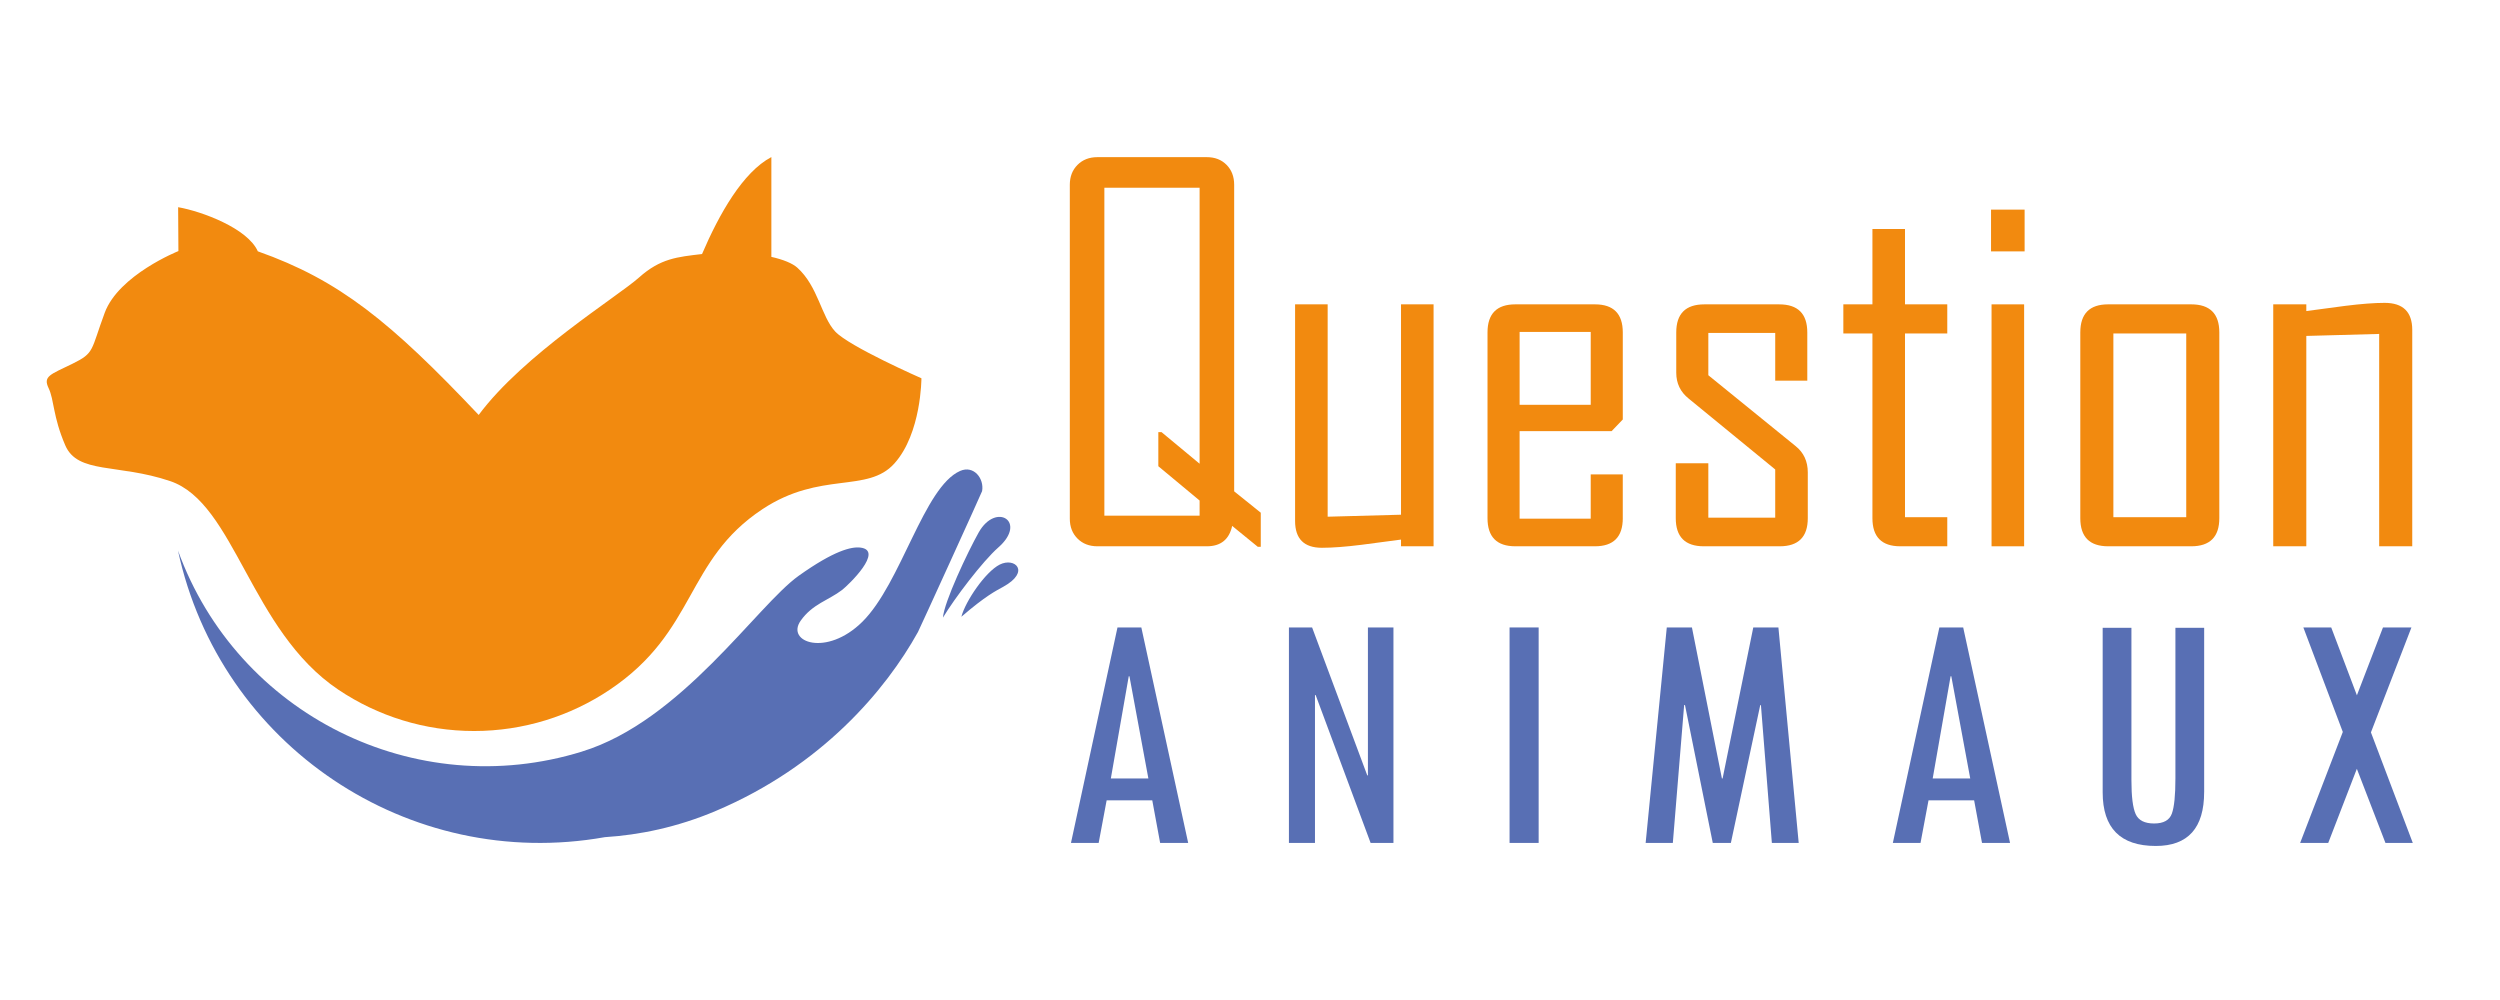 <?xml version="1.0" encoding="utf-8"?>
<!-- Generator: Adobe Illustrator 16.0.0, SVG Export Plug-In . SVG Version: 6.00 Build 0)  -->
<!DOCTYPE svg PUBLIC "-//W3C//DTD SVG 1.1 Tiny//EN" "http://www.w3.org/Graphics/SVG/1.1/DTD/svg11-tiny.dtd">
<svg version="1.1" baseProfile="tiny" id="Calque_1"
	 xmlns="http://www.w3.org/2000/svg" xmlns:xlink="http://www.w3.org/1999/xlink" x="0px" y="0px" width="200px" height="80px"
	 viewBox="0 0 200 80" xml:space="preserve">
<path fill-rule="evenodd" fill="#F28A0F" d="M48.782,55.177c-3.152,2.116-6.914,3.304-10.857,3.304
	c-3.941,0-7.704-1.188-10.854-3.304c-7.059-4.734-8.27-14.944-13.463-16.691c-4.196-1.413-7.392-0.541-8.39-2.866
	c-0.998-2.327-0.873-3.613-1.33-4.57c-0.457-0.954,0.125-1.081,1.911-1.951c1.784-0.875,1.452-1.038,2.576-4.07
	c1.119-3.035,5.898-4.943,5.898-4.943c-0.012-1.171-0.022-2.34-0.022-3.511c1.898,0.336,5.556,1.687,6.375,3.531
	c6.531,2.305,10.631,5.65,17.669,13.09c3.583-4.83,11.1-9.456,12.824-10.993c1.722-1.539,3.074-1.646,5.044-1.88
	c1.381-3.225,3.276-6.561,5.546-7.757v7.984c0.944,0.214,1.684,0.512,2.076,0.864c1.663,1.494,1.911,3.905,3.033,5.11
	c1.123,1.203,6.896,3.738,6.896,3.738s0,4.404-2.161,6.813c-2.158,2.41-5.897,0.581-10.55,3.654
	C54.792,44.833,55.754,50.501,48.782,55.177"/>
<path fill-rule="evenodd" fill="#586FB4" d="M79.864,43.798c-1.258,1.108-3.509,4.075-4.428,5.612
	c0.084-1.236,1.987-5.267,2.86-6.815C79.684,40.137,82.211,41.739,79.864,43.798 M76.909,49.341
	c0.331-1.258,1.927-3.597,3.067-4.174c1.217-0.615,2.485,0.563,0.282,1.777C79.684,47.263,78.879,47.643,76.909,49.341z
	 M46.558,60.124c7.946-2.438,14-11.685,17.34-14.063c2.84-2.023,4.212-2.334,4.918-2.256c1.947,0.217-0.932,2.991-1.456,3.396
	c-1.066,0.817-2.371,1.118-3.313,2.465c-1.194,1.711,2.077,2.911,4.942,0.075c3.111-3.08,4.912-10.785,7.821-12.066
	c1.095-0.482,1.938,0.614,1.758,1.614c-0.02,0.104-5.019,11.069-5.131,11.272c-2.559,4.611-7.655,10.709-16.172,14.313
	c-3.102,1.313-6.116,1.923-8.879,2.099h0.002c-15.698,2.791-30.791-7.34-34.149-22.926c4.756,13.125,18.982,20.202,32.319,16.079
	V60.124z"/>
<g>
	<path fill="#F28A0F" d="M100.861,43.743h-0.239l-2.048-1.671c-0.239,1.087-0.915,1.631-2.029,1.631h-8.752
		c-0.65,0-1.18-0.205-1.591-0.616s-0.617-0.941-0.617-1.592V14.78c0-0.649,0.206-1.18,0.617-1.591
		c0.411-0.411,0.941-0.617,1.591-0.617h8.752c0.65,0,1.177,0.206,1.582,0.617c0.404,0.411,0.607,0.942,0.607,1.591v24.527
		l2.128,1.71V43.743z M95.968,41.256v-1.213l-3.302-2.745v-2.725h0.259l3.043,2.526v-22.08h-7.619v26.237H95.968z"/>
	<path fill="#F28A0F" d="M114.686,43.703h-2.605v-0.537c-1.062,0.146-2.116,0.285-3.163,0.418c-1.273,0.159-2.327,0.238-3.163,0.238
		c-1.432,0-2.148-0.716-2.148-2.148V24.348h2.606v16.988l5.868-0.159V24.348h2.605V43.703z"/>
	<path fill="#F28A0F" d="M129.823,41.455c0,1.499-0.743,2.248-2.228,2.248h-6.365c-1.485,0-2.229-0.749-2.229-2.248V26.596
		c0-1.499,0.743-2.248,2.229-2.248h6.365c1.484,0,2.228,0.75,2.228,2.248v6.962l-0.895,0.935h-7.36v7.002h5.689v-3.541h2.565V41.455
		z M127.258,32.385v-5.829h-5.689v5.829H127.258z"/>
	<path fill="#F28A0F" d="M144.623,41.455c0,1.499-0.75,2.248-2.248,2.248h-6.067c-1.498,0-2.247-0.749-2.247-2.248v-4.396h2.605
		v4.357h5.351v-3.859l-6.922-5.669c-0.663-0.53-0.995-1.22-0.995-2.069v-3.222c0-1.499,0.749-2.248,2.248-2.248h5.987
		c1.499,0,2.248,0.75,2.248,2.248v3.859h-2.566v-3.819h-5.351v3.382l6.982,5.669c0.649,0.518,0.975,1.22,0.975,2.109V41.455z"/>
	<path fill="#F28A0F" d="M155.783,43.703h-3.76c-1.485,0-2.229-0.749-2.229-2.248V26.676h-2.327v-2.328h2.327v-6.027h2.606v6.027
		h3.382v2.328h-3.382v14.7h3.382V43.703z"/>
	<path fill="#F28A0F" d="M161.969,20.111h-2.686V16.77h2.686V20.111z M161.93,43.703h-2.606V24.348h2.606V43.703z"/>
	<path fill="#F28A0F" d="M177.545,41.455c0,1.499-0.75,2.248-2.248,2.248h-6.644c-1.485,0-2.229-0.749-2.229-2.248V26.596
		c0-1.499,0.743-2.248,2.229-2.248h6.644c1.498,0,2.248,0.75,2.248,2.248V41.455z M174.899,41.376v-14.7h-5.829v14.7H174.899z"/>
	<path fill="#F28A0F" d="M192.98,43.703h-2.646V26.715l-5.829,0.159v16.829h-2.646V24.348h2.646v0.537
		c1.035-0.132,2.075-0.271,3.123-0.417c1.273-0.159,2.321-0.239,3.144-0.239c1.472,0,2.208,0.723,2.208,2.168V43.703z"/>
</g>
<g>
	<path fill="#586FB4" d="M95.054,67.435h-2.243l-0.63-3.41h-3.649l-0.639,3.41h-2.215l3.721-17.238h1.908L95.054,67.435z
		 M91.87,62.279l-1.515-8.179h-0.055l-1.433,8.179H91.87z"/>
	<path fill="#586FB4" d="M111.475,67.435h-1.826l-4.397-11.831l-0.054,0.005v11.826h-2.084V50.196h1.854l4.411,11.829l0.054,0.011
		v-11.84h2.043V67.435z"/>
	<path fill="#586FB4" d="M120.765,50.196h2.327v17.238h-2.327V50.196z"/>
	<path fill="#586FB4" d="M143.896,67.435h-2.147l-0.875-11.027h-0.055l-2.349,11.027h-1.448L134.8,56.407h-0.068l-0.905,11.027
		h-2.175l1.691-17.238h2.012l2.398,12.083h0.055l2.454-12.083h2.011L143.896,67.435z"/>
	<path fill="#586FB4" d="M160.804,67.435h-2.243l-0.631-3.41h-3.648l-0.64,3.41h-2.214l3.721-17.238h1.907L160.804,67.435z
		 M157.619,62.279l-1.515-8.179h-0.056l-1.433,8.179H157.619z"/>
	<path fill="#586FB4" d="M176.332,63.362c0,2.877-1.29,4.315-3.869,4.315c-2.833,0-4.249-1.43-4.249-4.289V50.224h2.3v12.191
		c0,1.308,0.113,2.212,0.339,2.713c0.226,0.5,0.717,0.751,1.475,0.751s1.231-0.265,1.421-0.792s0.284-1.463,0.284-2.808V50.224h2.3
		V63.362z"/>
	<path fill="#586FB4" d="M193.023,67.435h-2.187l-2.288-5.931l-2.29,5.931h-2.247l3.413-8.879l-3.156-8.359h2.229l2.055,5.428
		l2.086-5.428h2.276l-3.24,8.393L193.023,67.435z"/>
</g>
</svg>
